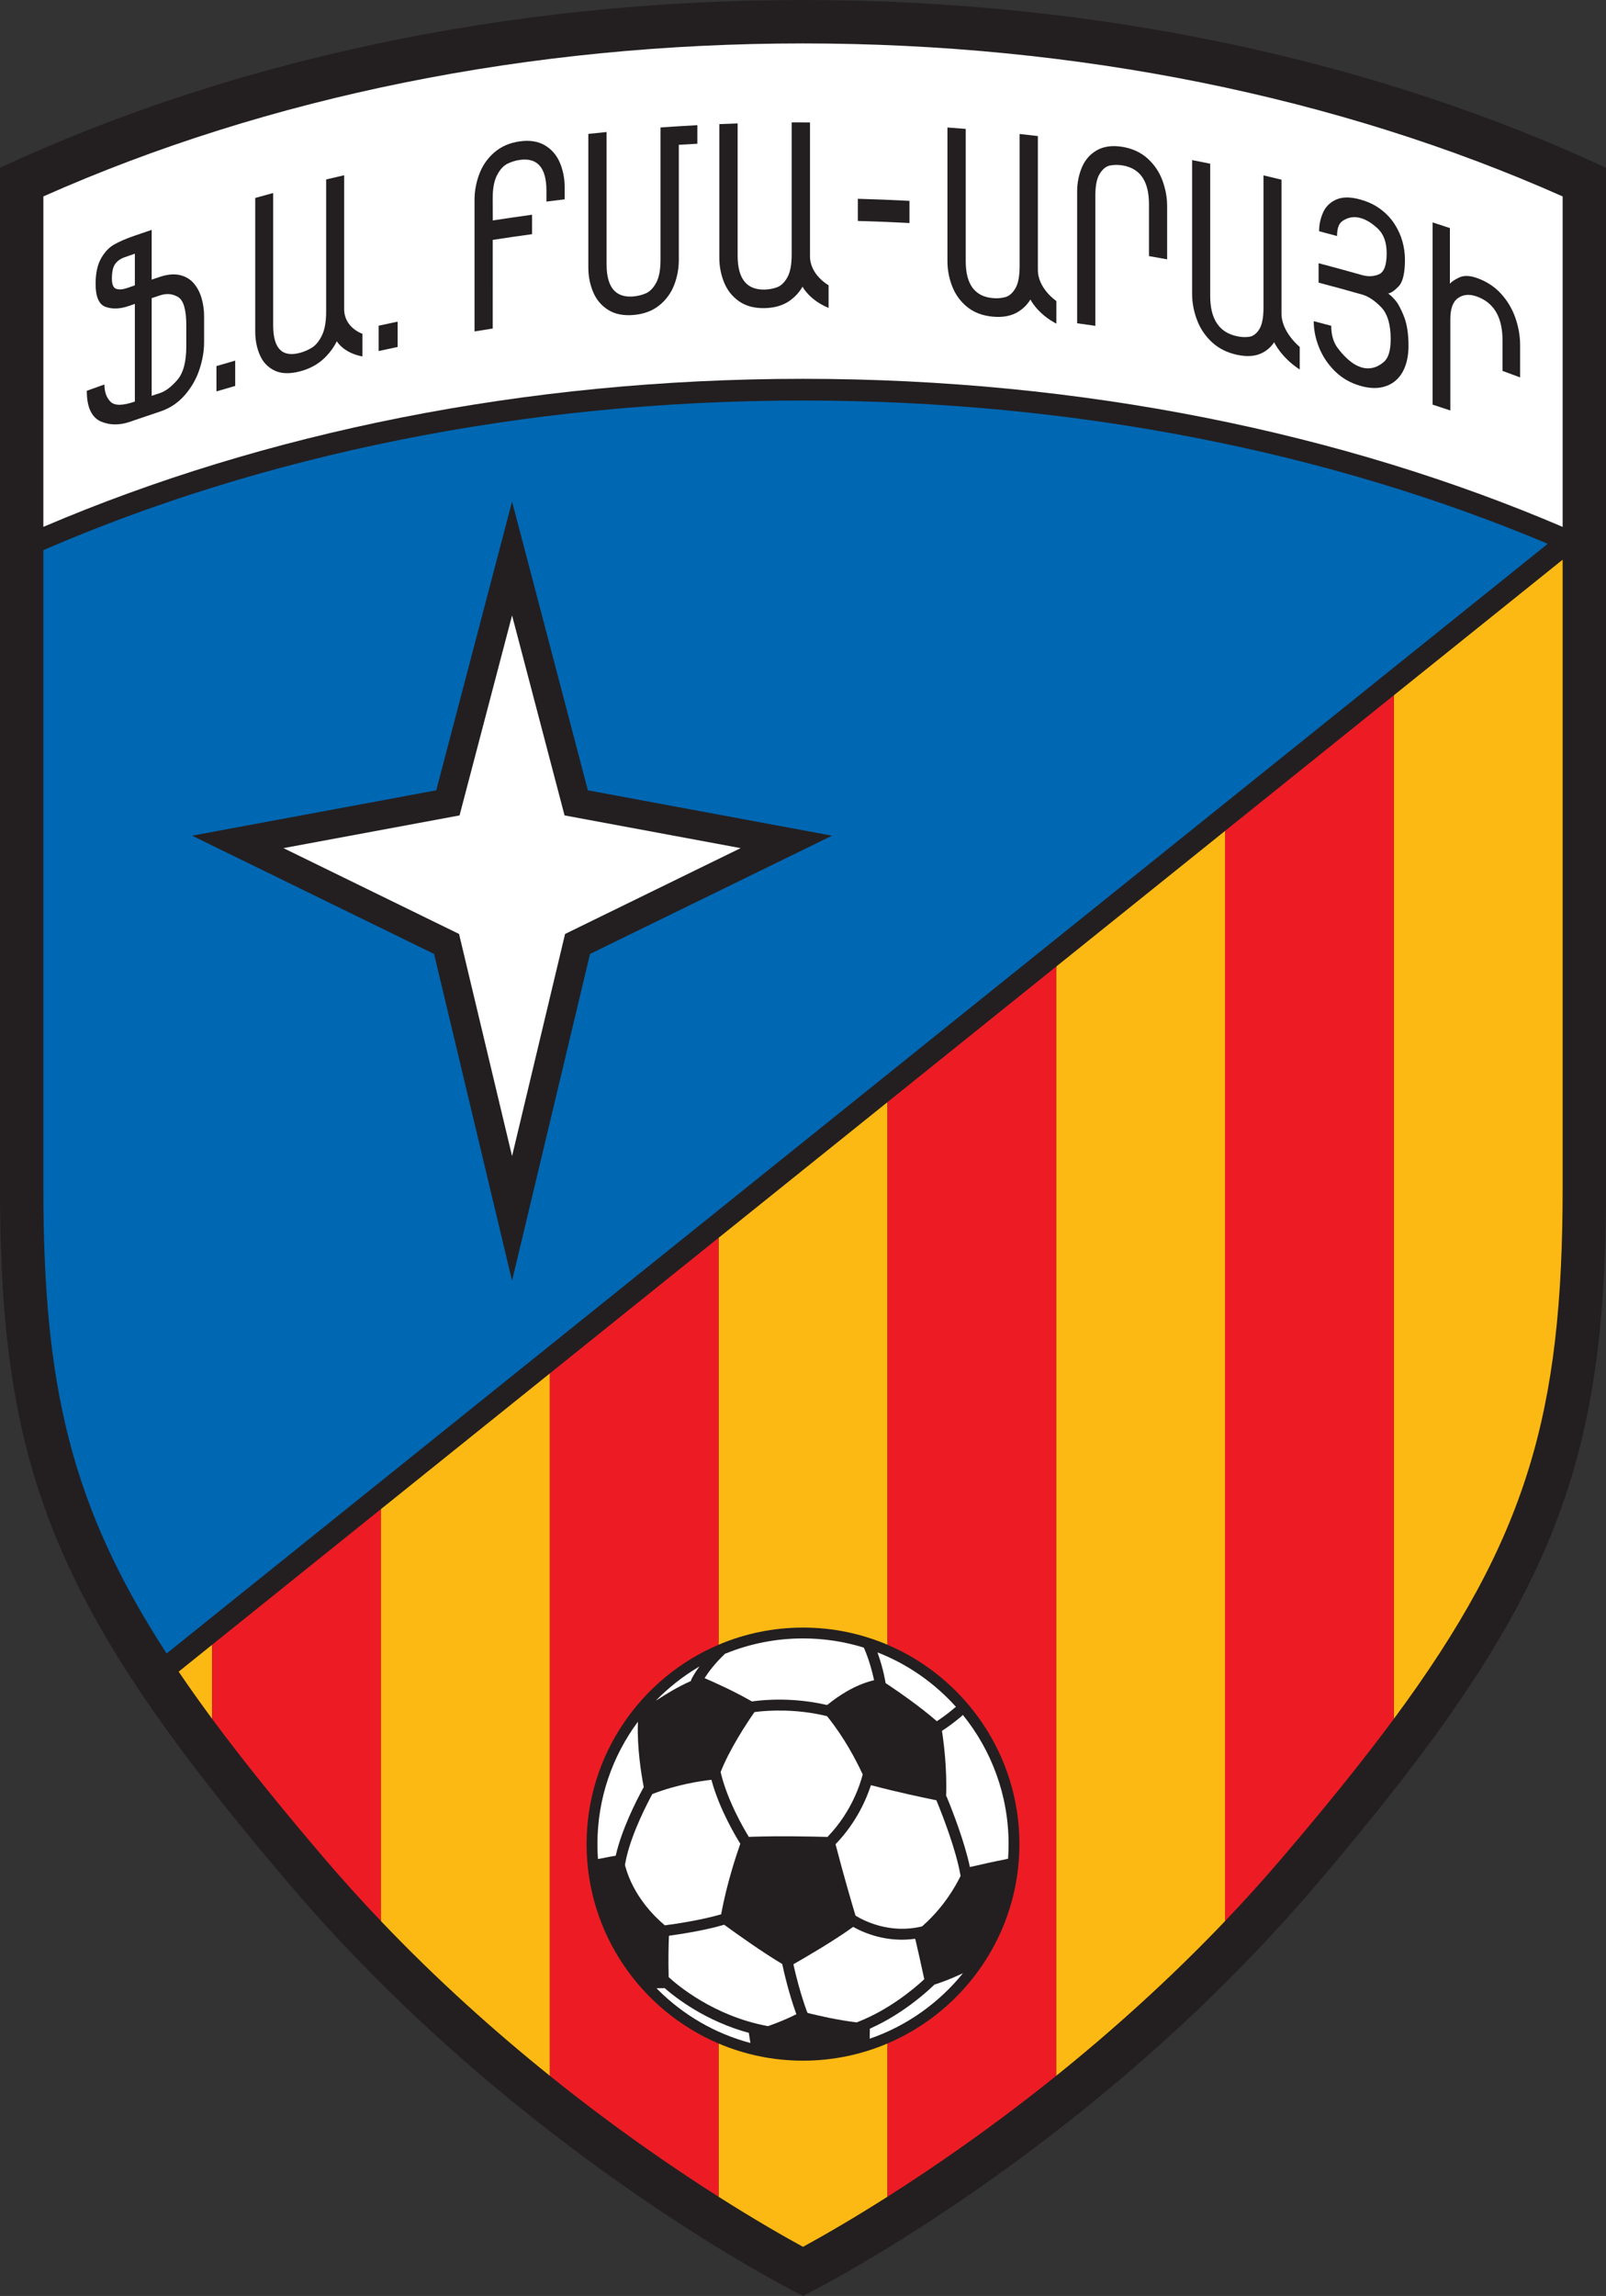 <?xml version="1.0" encoding="UTF-8"?>
<svg xmlns="http://www.w3.org/2000/svg" xmlns:xlink="http://www.w3.org/1999/xlink" width="444.21pt" height="634.67pt" viewBox="0 0 444.21 634.67" version="1.1">
<rect x="0" y="0" width="444.21" height="634.67" fill="#333333" stroke="none"/>
<g id="surface1">
<path style=" stroke:none;fill-rule:nonzero;fill:rgb(13.699%,12.199%,12.5%);fill-opacity:1;" d="M 363.773 521.336 C 429.773 444.004 444.438 406.004 444.215 326.672 L 444.215 46.391 C 381.473 17.172 304.84 0.004 222.105 0.004 C 139.375 0.004 62.742 17.172 0 46.391 L 0 326.672 C -0.227 406.004 14.441 444.004 80.441 521.336 C 144.523 596.422 222.105 634.672 222.105 634.672 C 222.105 634.672 299.691 596.422 363.773 521.336 "/>
<path style=" stroke:none;fill-rule:nonzero;fill:rgb(100%,100%,100%);fill-opacity:1;" d="M 11.996 145.629 C 12 98.754 12 59.824 12 54.297 C 74.105 26.695 146.496 12.004 222.105 12.004 C 297.715 12.004 370.109 26.695 432.215 54.297 C 432.215 59.809 432.215 98.551 432.215 145.254 L 432.234 145.652 C 371.652 119.762 299.492 104.719 222.105 104.719 C 144.883 104.719 72.855 119.699 12.352 145.492 L 11.996 145.629 "/>
<path style=" stroke:none;fill-rule:nonzero;fill:rgb(100%,100%,100%);fill-opacity:1;" d="M 191.25 464.195 C 191.309 464.074 191.977 462.684 193.469 460.629 L 192.902 461.004 C 188.688 463.539 184.828 466.602 181.414 470.102 L 181.984 469.758 C 184.465 468.121 187.629 466.238 191.094 464.68 L 191.25 464.195 "/>
<path style=" stroke:none;fill-rule:nonzero;fill:rgb(100%,100%,100%);fill-opacity:1;" d="M 241.664 464.016 C 241.277 462.234 240.488 459.117 239.09 455.812 L 238.891 455.441 C 233.586 453.801 227.945 452.914 222.105 452.914 C 214.621 452.914 207.473 454.367 200.922 457.008 L 200.59 457.102 C 197.695 459.828 195.867 462.344 194.883 463.895 L 195.23 464.047 C 197.645 465.082 203.043 467.492 207.98 470.336 L 208.402 470.277 C 211.66 469.84 219.535 469.191 228.734 471.316 L 229.055 471.113 C 231.52 469.105 236.297 465.727 241.773 464.457 L 241.664 464.016 "/>
<path style=" stroke:none;fill-rule:nonzero;fill:rgb(100%,100%,100%);fill-opacity:1;" d="M 264.023 472.125 C 262.219 473.66 260.465 474.906 259.43 475.605 L 259.109 475.789 C 254.293 471.574 247.941 467.238 244.961 465.266 L 244.926 465.113 C 244.895 464.91 244.363 461.473 242.84 457.176 L 242.715 456.777 C 251.09 460.047 258.504 465.246 264.41 471.824 L 264.023 472.125 "/>
<path style=" stroke:none;fill-rule:nonzero;fill:rgb(100%,100%,100%);fill-opacity:1;" d="M 268.691 516.012 C 270.992 515.48 274.828 514.613 278.281 513.938 L 278.828 513.789 C 278.922 512.465 278.969 511.125 278.969 509.773 C 278.969 496.254 274.223 483.816 266.309 474.047 L 265.977 474.406 C 263.855 476.215 261.828 477.621 260.785 478.309 L 260.543 478.469 C 261.027 481.609 261.969 488.863 261.691 496.418 L 261.898 496.801 C 263.59 500.918 266.805 509.215 268.27 516.117 L 268.691 516.012 "/>
<path style=" stroke:none;fill-rule:nonzero;fill:rgb(100%,100%,100%);fill-opacity:1;" d="M 238.391 490.023 C 236.699 486.426 233.488 480.293 228.984 474.695 L 228.727 474.395 C 220.195 472.316 212.648 472.801 209.273 473.199 L 208.676 473.281 C 206.438 476.504 201.801 483.543 199.328 489.824 L 199.406 490.211 C 201.254 497.801 205.602 505.297 207.141 507.801 L 207.566 507.75 C 215.547 507.477 225.078 507.684 228.898 507.785 L 229.105 507.543 C 235.625 500.73 238.004 492.949 238.621 490.504 L 238.391 490.023 "/>
<path style=" stroke:none;fill-rule:nonzero;fill:rgb(100%,100%,100%);fill-opacity:1;" d="M 255.352 532.23 C 261.008 527.203 264.258 521.516 265.699 518.551 L 265.633 518.262 C 264.453 511.559 261.016 502.598 259.207 498.16 L 259.004 497.656 C 255.305 496.91 248.215 495.41 241.355 493.594 L 240.887 493.496 C 239.672 497.246 236.953 503.652 231.371 509.52 L 231.105 509.793 C 233.254 518.098 235.457 525.629 236.559 529.305 L 236.676 529.57 C 238.855 530.91 246.09 534.695 255.031 532.52 L 255.352 532.23 "/>
<path style=" stroke:none;fill-rule:nonzero;fill:rgb(100%,100%,100%);fill-opacity:1;" d="M 165.395 513.879 C 165.297 512.523 165.246 511.152 165.246 509.773 C 165.246 497.117 169.406 485.41 176.43 475.953 L 176.43 476.504 C 176.219 483.191 177.34 490.273 178.055 494.004 L 177.883 494.316 C 175.855 498.035 171.977 505.73 170.34 512.816 L 170.316 512.973 C 169.141 513.168 167.574 513.445 166.059 513.77 L 165.395 513.879 "/>
<path style=" stroke:none;fill-rule:nonzero;fill:rgb(100%,100%,100%);fill-opacity:1;" d="M 199.547 528.699 C 201.078 520.672 203.453 513.402 204.668 509.949 L 204.762 509.66 C 203.383 507.461 199.078 500.238 196.883 492.398 L 196.77 491.996 C 193.727 492.328 187.285 493.289 180.43 495.93 L 180.074 496.59 C 177.82 500.84 173.945 508.852 172.867 515.496 L 172.965 515.953 C 175.219 524.09 180.922 529.703 183.633 532.004 L 183.898 532.223 C 191.992 531.148 197.047 529.883 199.48 529.168 L 199.547 528.699 "/>
<path style=" stroke:none;fill-rule:nonzero;fill:rgb(100%,100%,100%);fill-opacity:1;" d="M 207.164 562.258 L 207.148 561.965 C 195.238 558.719 187.016 552.359 183.828 549.57 L 183.398 549.594 C 182.883 549.609 182.27 549.617 181.605 549.609 L 181.996 550.035 C 188.977 556.992 197.75 562.148 207.555 564.746 C 207.555 564.746 207.223 562.73 207.164 562.258 "/>
<path style=" stroke:none;fill-rule:nonzero;fill:rgb(100%,100%,100%);fill-opacity:1;" d="M 220.121 556.387 C 218.156 550.832 216.945 545.668 216.43 543.23 L 216.371 542.922 C 210.668 539.523 203.699 534.527 200.652 532.309 L 200.309 532.059 C 197.805 532.793 192.883 534.023 185.07 535.094 L 185.012 535.426 C 184.922 537.902 184.82 542.066 184.941 546.086 L 184.949 546.535 C 187.137 548.559 197.305 557.297 212.355 560.078 L 212.605 560.031 C 216.094 558.797 218.75 557.559 220.273 556.793 L 220.121 556.387 "/>
<path style=" stroke:none;fill-rule:nonzero;fill:rgb(100%,100%,100%);fill-opacity:1;" d="M 255.363 547.387 C 252.32 550.16 245.707 555.594 237.488 558.84 L 236.984 559.051 C 231.82 558.453 226.148 557.137 223.402 556.453 L 223.188 556.055 C 221.32 550.898 220.102 545.93 219.508 543.254 L 219.465 542.973 C 222.738 541.105 230.555 536.562 235.652 532.883 L 235.969 532.648 C 238.891 534.289 245.191 537.051 253.102 535.941 L 253.23 536.297 C 253.812 538.797 254.836 543.262 255.645 547.086 L 255.363 547.387 "/>
<path style=" stroke:none;fill-rule:nonzero;fill:rgb(100%,100%,100%);fill-opacity:1;" d="M 240.566 562.836 C 240.582 562.078 240.59 561.371 240.59 560.793 L 241.027 560.594 C 249.367 556.793 255.676 551.266 258.188 548.867 L 258.402 548.637 C 260.227 548.039 262.922 547.07 265.695 545.762 L 266.352 545.453 C 259.691 553.691 250.785 560.043 240.57 563.559 L 240.566 562.836 "/>
<path style=" stroke:none;fill-rule:nonzero;fill:rgb(0%,40.399%,70.2%);fill-opacity:1;" d="M 46.078 457.066 C 19.406 416.039 11.996 382.684 11.996 328.434 C 11.996 328.082 11.996 231.137 11.996 152.504 L 12.016 152.07 C 72.316 125.945 144.547 110.719 222.105 110.719 C 297.906 110.719 368.617 125.262 428.074 150.312 L 427.75 150.605 L 46.484 456.754 L 46.078 457.066 M 141.633 354.035 L 163.199 263.703 L 230.133 231.008 L 162.602 218.469 L 141.633 138.637 L 120.664 218.469 L 53.133 231.008 L 120.062 263.703 L 141.633 354.035 "/>
<path style=" stroke:none;fill-rule:nonzero;fill:rgb(100%,100%,100%);fill-opacity:1;" d="M 127.109 225.406 C 127.109 225.406 135.469 193.586 141.633 170.125 C 147.793 193.586 156.152 225.406 156.152 225.406 C 156.152 225.406 184.898 230.742 204.855 234.449 C 185.035 244.133 156.297 258.176 156.297 258.176 C 156.297 258.176 147.992 292.957 141.633 319.59 C 135.273 292.957 126.969 258.176 126.969 258.176 C 126.969 258.176 98.227 244.133 78.406 234.449 C 98.363 230.742 127.109 225.406 127.109 225.406 "/>
<path style=" stroke:none;fill-rule:nonzero;fill:rgb(13.699%,12.199%,12.5%);fill-opacity:1;" d="M 26.441 78.492 C 26.441 75.609 26.93 73.277 27.914 71.504 C 28.898 69.727 30.105 68.43 31.543 67.609 C 32.98 66.793 34.816 65.988 37.055 65.215 C 38.688 64.648 40.32 64.094 41.957 63.543 C 41.957 68.129 41.953 72.711 41.953 77.293 C 42.734 77.031 43.52 76.77 44.297 76.512 C 46.344 75.836 48.152 75.676 49.719 76.035 C 51.285 76.391 52.559 77.137 53.543 78.262 C 54.531 79.391 55.266 80.77 55.75 82.406 C 55.984 83.238 56.16 84.059 56.277 84.871 C 56.395 85.684 56.453 86.562 56.453 87.512 C 56.453 89.871 56.453 92.23 56.453 94.594 C 56.453 97.035 56.02 99.559 55.156 102.164 C 54.293 104.77 52.938 107.129 51.09 109.25 C 49.242 111.375 46.969 112.875 44.266 113.773 C 41.996 114.523 39.73 115.289 37.469 116.07 C 37.004 116.23 36.535 116.395 36.07 116.555 C 33.109 117.586 30.398 117.578 27.93 116.527 C 26.668 115.988 25.703 115.02 25.023 113.613 C 24.344 112.207 24.008 110.348 24.008 108.027 C 25.629 107.441 27.25 106.859 28.879 106.285 C 28.879 108.328 29.441 109.914 30.574 111.055 C 31.707 112.195 33.945 112.164 37.301 111.004 C 37.301 102.004 37.301 93.004 37.301 84.004 C 36.754 84.195 36.207 84.383 35.656 84.574 C 33.285 85.402 31.156 85.5 29.27 84.855 C 27.383 84.211 26.441 82.094 26.441 78.492 M 37.301 78.879 C 37.301 75.965 37.301 73.047 37.301 70.129 C 36.824 70.297 36.34 70.461 35.859 70.629 C 35.371 70.801 34.887 70.973 34.398 71.145 C 33.305 71.527 32.457 72.137 31.852 72.977 C 31.25 73.812 30.949 75.16 30.949 77.023 C 30.949 78.621 31.344 79.559 32.141 79.844 C 32.934 80.125 33.988 80.035 35.316 79.57 C 35.621 79.461 35.926 79.355 36.234 79.25 C 36.59 79.129 36.945 79.004 37.301 78.879 M 44.289 81.641 C 43.512 81.895 42.73 82.156 41.953 82.418 C 41.953 91.418 41.953 100.418 41.953 109.418 C 42.73 109.156 43.512 108.898 44.289 108.641 C 45.812 108.133 47.402 106.93 49.051 105.02 C 50.703 103.113 51.531 100.012 51.527 95.711 C 51.527 93.777 51.527 91.84 51.527 89.906 C 51.527 85.633 50.773 83.031 49.262 82.113 C 47.754 81.203 46.094 81.043 44.289 81.641 "/>
<path style=" stroke:none;fill-rule:nonzero;fill:rgb(13.699%,12.199%,12.5%);fill-opacity:1;" d="M 59.867 108.195 C 59.867 105.863 59.867 103.527 59.867 101.195 C 61.594 100.684 63.324 100.18 65.055 99.684 C 65.055 102.016 65.055 104.352 65.055 106.684 C 63.324 107.176 61.594 107.684 59.867 108.195 "/>
<path style=" stroke:none;fill-rule:nonzero;fill:rgb(13.699%,12.199%,12.5%);fill-opacity:1;" d="M 104.73 97.035 C 104.73 94.699 104.73 92.367 104.73 90.035 C 106.48 89.652 108.23 89.277 109.98 88.91 C 109.98 91.242 109.98 93.574 109.98 95.91 C 108.23 96.277 106.48 96.652 104.73 97.035 "/>
<path style=" stroke:none;fill-rule:nonzero;fill:rgb(13.699%,12.199%,12.5%);fill-opacity:1;" d="M 182.695 35.238 C 186.094 34.996 189.488 34.785 192.887 34.605 C 192.887 36.316 192.887 38.023 192.887 39.73 C 191.18 39.82 189.465 39.922 187.758 40.027 C 187.758 50.629 187.758 61.23 187.758 71.832 C 187.758 74.281 187.316 76.621 186.441 78.852 C 185.566 81.086 184.184 82.953 182.297 84.461 C 180.406 85.965 178.051 86.828 175.223 87.07 C 172.406 87.305 170.066 86.84 168.188 85.648 C 166.312 84.461 164.93 82.816 164.051 80.707 C 163.168 78.602 162.73 76.348 162.727 73.941 C 162.727 61.633 162.727 49.324 162.727 37.016 C 164.41 36.836 166.094 36.664 167.777 36.496 C 167.777 48.676 167.777 60.855 167.777 73.035 C 167.777 79.434 170.254 82.367 175.207 81.945 C 176.398 81.844 177.547 81.559 178.645 81.086 C 179.742 80.613 180.691 79.645 181.492 78.18 C 182.293 76.711 182.695 74.582 182.695 71.789 C 182.695 59.605 182.695 47.422 182.695 35.238 "/>
<path style=" stroke:none;fill-rule:nonzero;fill:rgb(13.699%,12.199%,12.5%);fill-opacity:1;" d="M 237.273 61.078 C 237.273 59.039 237.273 56.996 237.273 54.953 C 242.035 55.082 246.797 55.273 251.555 55.523 C 251.555 57.566 251.555 59.605 251.555 61.648 C 246.797 61.398 242.035 61.203 237.273 61.078 "/>
<path style=" stroke:none;fill-rule:nonzero;fill:rgb(13.699%,12.199%,12.5%);fill-opacity:1;" d="M 302.969 54.066 C 302.969 66.07 302.969 78.074 302.969 90.074 C 301.289 89.832 299.609 89.594 297.93 89.363 C 297.93 77.242 297.93 65.121 297.93 53 C 297.93 50.602 298.367 48.363 299.238 46.289 C 300.105 44.215 301.488 42.629 303.375 41.547 C 305.262 40.469 307.605 40.141 310.402 40.586 C 313.18 41.031 315.504 42.102 317.379 43.781 C 319.254 45.461 320.625 47.484 321.504 49.836 C 322.379 52.188 322.816 54.562 322.82 56.961 C 322.82 61.867 322.82 66.777 322.82 71.688 C 321.145 71.383 319.473 71.086 317.801 70.793 C 317.801 66.008 317.801 61.223 317.801 56.434 C 317.801 50.109 315.352 46.504 310.438 45.719 C 309.25 45.527 308.117 45.539 307.035 45.746 C 305.953 45.957 305.008 46.707 304.195 48.004 C 303.375 49.301 302.965 51.32 302.969 54.066 "/>
<path style=" stroke:none;fill-rule:nonzero;fill:rgb(13.699%,12.199%,12.5%);fill-opacity:1;" d="M 382.84 99.973 C 384.086 98.855 384.656 96.746 384.656 93.758 C 384.656 89.68 383.77 86.723 381.996 84.895 C 380.219 83.07 378.469 81.914 376.75 81.422 C 372.746 80.281 368.73 79.184 364.715 78.133 C 364.715 76.34 364.715 74.551 364.715 72.758 C 368.711 73.805 372.699 74.895 376.684 76.027 C 378.398 76.52 379.977 76.453 381.402 75.828 C 382.836 75.211 383.543 73.277 383.547 70.031 C 383.547 66.922 382.676 64.664 381.035 63.141 C 378.105 60.418 374.523 58.84 371.273 61.129 C 370.27 61.836 369.82 63.254 369.82 65.242 C 368.168 64.797 366.516 64.355 364.859 63.922 C 364.859 62.074 365.234 60.336 365.977 58.695 C 366.719 57.062 367.949 55.867 369.676 55.133 C 371.391 54.395 373.613 54.406 376.324 55.176 C 378.512 55.797 380.387 56.707 381.938 57.891 C 383.492 59.07 384.758 60.422 385.73 61.941 C 386.707 63.457 387.426 65.047 387.898 66.723 C 388.367 68.395 388.602 70.086 388.602 71.805 C 388.598 75.488 388.02 77.941 386.855 79.156 C 385.691 80.371 384.715 81.031 383.926 81.137 C 384.328 81.348 384.949 81.918 385.785 82.836 C 386.625 83.762 387.469 85.293 388.316 87.438 C 389.164 89.578 389.586 92.309 389.586 95.617 C 389.586 97.637 389.297 99.469 388.719 101.113 C 388.141 102.762 387.273 104.102 386.113 105.129 C 384.953 106.16 383.543 106.82 381.883 107.113 C 380.219 107.402 378.348 107.254 376.277 106.66 C 373.57 105.895 371.242 104.566 369.297 102.672 C 367.359 100.777 365.887 98.605 364.879 96.145 C 363.875 93.684 363.371 91.23 363.371 88.781 C 364.984 89.199 366.598 89.629 368.211 90.059 C 368.211 92.488 368.766 94.598 370.035 96.262 C 376.211 104.352 380.855 101.754 382.84 99.973 "/>
<path style=" stroke:none;fill-rule:nonzero;fill:rgb(13.699%,12.199%,12.5%);fill-opacity:1;" d="M 401.035 78.422 C 401.465 77.895 402.312 77.324 403.582 76.715 C 404.852 76.105 406.473 76.141 408.457 76.828 C 411.148 77.77 413.395 79.234 415.191 81.215 C 416.988 83.195 418.312 85.441 419.168 87.934 C 420.023 90.434 420.453 92.91 420.453 95.355 C 420.453 98.344 420.453 101.336 420.453 104.324 C 418.832 103.719 417.207 103.125 415.586 102.531 C 415.586 99.703 415.586 96.871 415.586 94.035 C 415.582 87.676 413.191 83.605 408.402 81.938 C 406.41 81.242 404.703 81.398 403.289 82.395 C 401.867 83.387 401.156 85.316 401.156 88.172 C 401.156 96.605 401.156 105.035 401.156 113.469 C 399.523 112.922 397.887 112.387 396.25 111.855 C 396.25 95.062 396.25 78.273 396.25 61.48 C 397.844 61.996 399.441 62.523 401.035 63.051 C 401.035 68.176 401.035 73.301 401.035 78.422 "/>
<path style=" stroke:none;fill-rule:nonzero;fill:rgb(13.699%,12.199%,12.5%);fill-opacity:1;" d="M 224.039 33.84 C 224.039 46.145 224.039 58.449 224.039 70.758 C 223.984 75.996 229.18 78.852 229.18 78.855 C 229.18 80.941 229.18 83.027 229.18 85.113 C 223.855 82.938 221.973 79.254 221.973 79.25 C 221.125 80.73 219.992 81.988 218.574 83.027 C 216.68 84.41 214.316 85.117 211.48 85.176 C 208.664 85.23 206.316 84.609 204.434 83.297 C 202.555 81.988 201.168 80.254 200.285 78.086 C 199.398 75.918 198.961 73.641 198.961 71.23 C 198.961 58.922 198.961 46.617 198.961 34.309 C 200.648 34.238 202.336 34.176 204.027 34.117 C 204.027 46.301 204.027 58.48 204.027 70.656 C 204.027 77.055 206.508 80.152 211.473 80.051 C 212.664 80.027 213.812 79.82 214.914 79.418 C 216.016 79.016 216.965 78.109 217.77 76.695 C 218.566 75.281 218.973 73.176 218.973 70.383 C 218.973 58.199 218.973 46.016 218.973 33.832 C 220.66 33.824 222.352 33.828 224.039 33.84 "/>
<path style=" stroke:none;fill-rule:nonzero;fill:rgb(13.699%,12.199%,12.5%);fill-opacity:1;" d="M 136.297 60.941 C 139.914 60.379 143.539 59.852 147.164 59.359 C 147.164 61.148 147.164 62.941 147.164 64.734 C 143.531 65.227 139.902 65.754 136.281 66.316 C 136.277 74.484 136.277 82.648 136.277 90.816 C 134.602 91.078 132.926 91.348 131.25 91.621 C 131.25 79.5 131.25 67.383 131.25 55.258 C 131.25 52.859 131.688 50.488 132.555 48.152 C 133.422 45.816 134.801 43.816 136.688 42.168 C 138.574 40.52 140.914 39.484 143.719 39.086 C 146.5 38.691 148.828 39.062 150.715 40.176 C 152.598 41.293 153.977 42.898 154.859 44.984 C 155.738 47.07 156.18 49.316 156.18 51.711 C 156.18 52.844 156.18 53.973 156.18 55.102 C 154.496 55.301 152.816 55.508 151.137 55.723 C 151.137 54.715 151.137 53.711 151.137 52.703 C 151.137 46.379 148.672 43.516 143.754 44.207 C 142.562 44.375 141.43 44.73 140.348 45.266 C 139.266 45.797 138.316 46.836 137.504 48.379 C 136.688 49.922 136.277 52.066 136.277 54.805 C 136.285 56.852 136.289 58.895 136.297 60.941 "/>
<path style=" stroke:none;fill-rule:nonzero;fill:rgb(13.699%,12.199%,12.5%);fill-opacity:1;" d="M 95.195 48.441 C 95.195 60.746 95.195 73.055 95.195 85.359 C 95.141 90.613 100.254 92.266 100.254 92.273 C 100.254 94.355 100.254 96.441 100.254 98.531 C 95.012 97.586 93.16 94.336 93.16 94.332 C 92.328 96.012 91.215 97.531 89.82 98.898 C 87.961 100.719 85.641 101.977 82.859 102.688 C 80.094 103.395 77.797 103.316 75.953 102.441 C 74.113 101.566 72.758 100.152 71.895 98.191 C 71.031 96.23 70.598 94.051 70.598 91.641 C 70.598 79.336 70.598 67.027 70.598 54.719 C 72.25 54.258 73.902 53.805 75.555 53.355 C 75.555 65.535 75.555 77.719 75.555 89.898 C 75.555 96.289 77.98 98.812 82.848 97.566 C 84.02 97.266 85.148 96.789 86.227 96.137 C 87.305 95.48 88.242 94.355 89.031 92.754 C 89.816 91.152 90.211 88.957 90.211 86.164 C 90.211 73.98 90.211 61.793 90.211 49.609 C 91.871 49.211 93.531 48.824 95.195 48.441 "/>
<path style=" stroke:none;fill-rule:nonzero;fill:rgb(13.699%,12.199%,12.5%);fill-opacity:1;" d="M 287.07 37.613 C 287.07 49.918 287.07 62.223 287.07 74.531 C 287.016 79.77 292.184 83.207 292.184 83.215 C 292.184 85.301 292.184 87.387 292.184 89.473 C 286.887 86.691 285.008 82.797 285.012 82.789 C 284.164 84.18 283.035 85.309 281.621 86.188 C 279.738 87.352 277.383 87.797 274.555 87.531 C 271.742 87.266 269.402 86.383 267.523 84.855 C 265.645 83.332 264.262 81.438 263.379 79.176 C 262.496 76.91 262.055 74.578 262.055 72.168 C 262.055 59.859 262.055 47.555 262.055 35.246 C 263.742 35.367 265.43 35.496 267.113 35.629 C 267.113 47.809 267.113 59.988 267.113 72.168 C 267.113 78.562 269.594 81.941 274.543 82.402 C 275.734 82.52 276.879 82.438 277.977 82.16 C 279.074 81.883 280.02 81.09 280.82 79.762 C 281.617 78.438 282.023 76.383 282.02 73.586 C 282.02 61.402 282.02 49.219 282.02 37.035 C 283.707 37.223 285.387 37.414 287.07 37.613 "/>
<path style=" stroke:none;fill-rule:nonzero;fill:rgb(13.699%,12.199%,12.5%);fill-opacity:1;" d="M 354.453 49.672 C 354.453 61.977 354.453 74.281 354.453 86.59 C 354.398 91.816 359.496 95.891 359.496 95.898 C 359.496 97.984 359.496 100.07 359.496 102.156 C 354.273 98.73 352.422 94.605 352.422 94.598 C 351.59 95.883 350.469 96.875 349.078 97.578 C 347.215 98.516 344.887 98.676 342.094 98.062 C 339.316 97.453 337 96.281 335.141 94.527 C 333.281 92.777 331.914 90.719 331.043 88.344 C 330.164 85.969 329.73 83.586 329.73 81.18 C 329.73 68.867 329.73 56.562 329.73 44.254 C 331.398 44.578 333.066 44.914 334.734 45.258 C 334.734 57.438 334.734 69.613 334.734 81.797 C 334.734 88.188 337.188 91.871 342.082 92.934 C 343.262 93.191 344.395 93.254 345.477 93.109 C 346.559 92.969 347.496 92.285 348.285 91.059 C 349.074 89.832 349.473 87.82 349.473 85.027 C 349.473 72.844 349.473 60.66 349.473 48.477 C 351.133 48.867 352.793 49.266 354.453 49.672 "/>
<path style=" stroke:none;fill-rule:nonzero;fill:rgb(99.199%,72.499%,7.5%);fill-opacity:1;" d="M 385.535 473.566 L 385.535 193.312 L 385.539 192.195 L 432.203 154.727 L 432.215 155.129 C 432.215 233.266 432.215 328.047 432.215 328.395 C 432.215 390.391 422.551 425.105 385.547 475.129 L 385.535 473.566 "/>
<path style=" stroke:none;fill-rule:nonzero;fill:rgb(99.199%,72.499%,7.5%);fill-opacity:1;" d="M 292.152 572.469 L 292.152 268.566 L 292.176 267.164 L 338.863 229.676 L 338.836 230.719 L 338.836 529.941 L 338.84 531.051 C 323.215 547.434 307.203 561.703 292.145 573.809 L 292.152 572.469 "/>
<path style=" stroke:none;fill-rule:nonzero;fill:rgb(99.199%,72.499%,7.5%);fill-opacity:1;" d="M 198.762 343.219 L 198.762 453.004 L 198.73 454.668 C 205.918 451.609 213.816 449.914 222.105 449.914 C 230.395 449.914 238.297 451.609 245.48 454.668 L 245.457 453.336 L 245.457 305.562 L 245.449 304.688 L 198.773 342.164 L 198.762 343.219 "/>
<path style=" stroke:none;fill-rule:nonzero;fill:rgb(99.199%,72.499%,7.5%);fill-opacity:1;" d="M 105.375 529.688 L 105.375 418.004 L 105.383 417.152 L 152.078 379.66 L 152.066 380.531 L 152.066 572.469 L 152.074 573.812 C 137.02 561.711 121.012 547.449 105.387 531.066 L 105.375 529.688 "/>
<path style=" stroke:none;fill-rule:nonzero;fill:rgb(99.199%,72.499%,7.5%);fill-opacity:1;" d="M 58.68 455.379 L 58.68 474.191 L 58.676 475.145 C 55.379 470.684 52.297 466.348 49.418 462.102 L 49.805 461.785 L 58.672 454.664 L 58.68 455.379 "/>
<path style=" stroke:none;fill-rule:nonzero;fill:rgb(99.199%,72.499%,7.5%);fill-opacity:1;" d="M 198.766 564.898 C 205.941 567.945 213.828 569.637 222.105 569.637 C 230.398 569.637 238.301 567.941 245.488 564.879 L 245.457 565.961 L 245.457 605.906 L 245.465 607.25 C 235.152 613.797 227.008 618.422 222.105 621.094 C 217.207 618.422 209.066 613.801 198.762 607.258 L 198.762 566.168 L 198.766 564.898 "/>
<path style=" stroke:none;fill-rule:nonzero;fill:rgb(92.899%,10.999%,14.099%);fill-opacity:1;" d="M 152.066 380.531 L 152.066 572.469 L 152.074 573.812 C 169.621 587.914 185.883 599.086 198.762 607.258 L 198.762 566.168 L 198.766 564.898 C 177.32 555.781 162.246 534.508 162.246 509.773 C 162.246 485.059 177.309 463.793 198.73 454.668 L 198.762 453.004 L 198.762 343.219 L 198.773 342.164 L 152.078 379.66 L 152.066 380.531 "/>
<path style=" stroke:none;fill-rule:nonzero;fill:rgb(92.899%,10.999%,14.099%);fill-opacity:1;" d="M 338.836 529.941 L 338.836 230.719 L 338.863 229.676 L 385.539 192.195 L 385.535 193.312 L 385.535 473.566 L 385.547 475.129 C 376.84 486.902 366.613 499.523 354.645 513.547 C 349.457 519.625 344.172 525.461 338.84 531.051 L 338.836 529.941 "/>
<path style=" stroke:none;fill-rule:nonzero;fill:rgb(92.899%,10.999%,14.099%);fill-opacity:1;" d="M 105.375 418.004 L 105.375 529.688 L 105.387 531.066 C 100.055 525.473 94.762 519.633 89.566 513.547 C 77.602 499.527 67.383 486.91 58.676 475.145 L 58.68 474.191 L 58.68 455.379 L 58.672 454.664 L 105.383 417.152 L 105.375 418.004 "/>
<path style=" stroke:none;fill-rule:nonzero;fill:rgb(92.899%,10.999%,14.099%);fill-opacity:1;" d="M 245.457 453.336 L 245.457 305.562 L 245.449 304.688 L 292.176 267.164 L 292.152 268.566 L 292.152 572.469 L 292.145 573.809 C 274.602 587.906 258.344 599.078 245.465 607.25 L 245.457 605.906 L 245.457 565.961 L 245.488 564.879 C 266.91 555.754 281.965 534.488 281.965 509.773 C 281.965 485.059 266.906 463.789 245.48 454.668 L 245.457 453.336 "/>
</g>
</svg>
